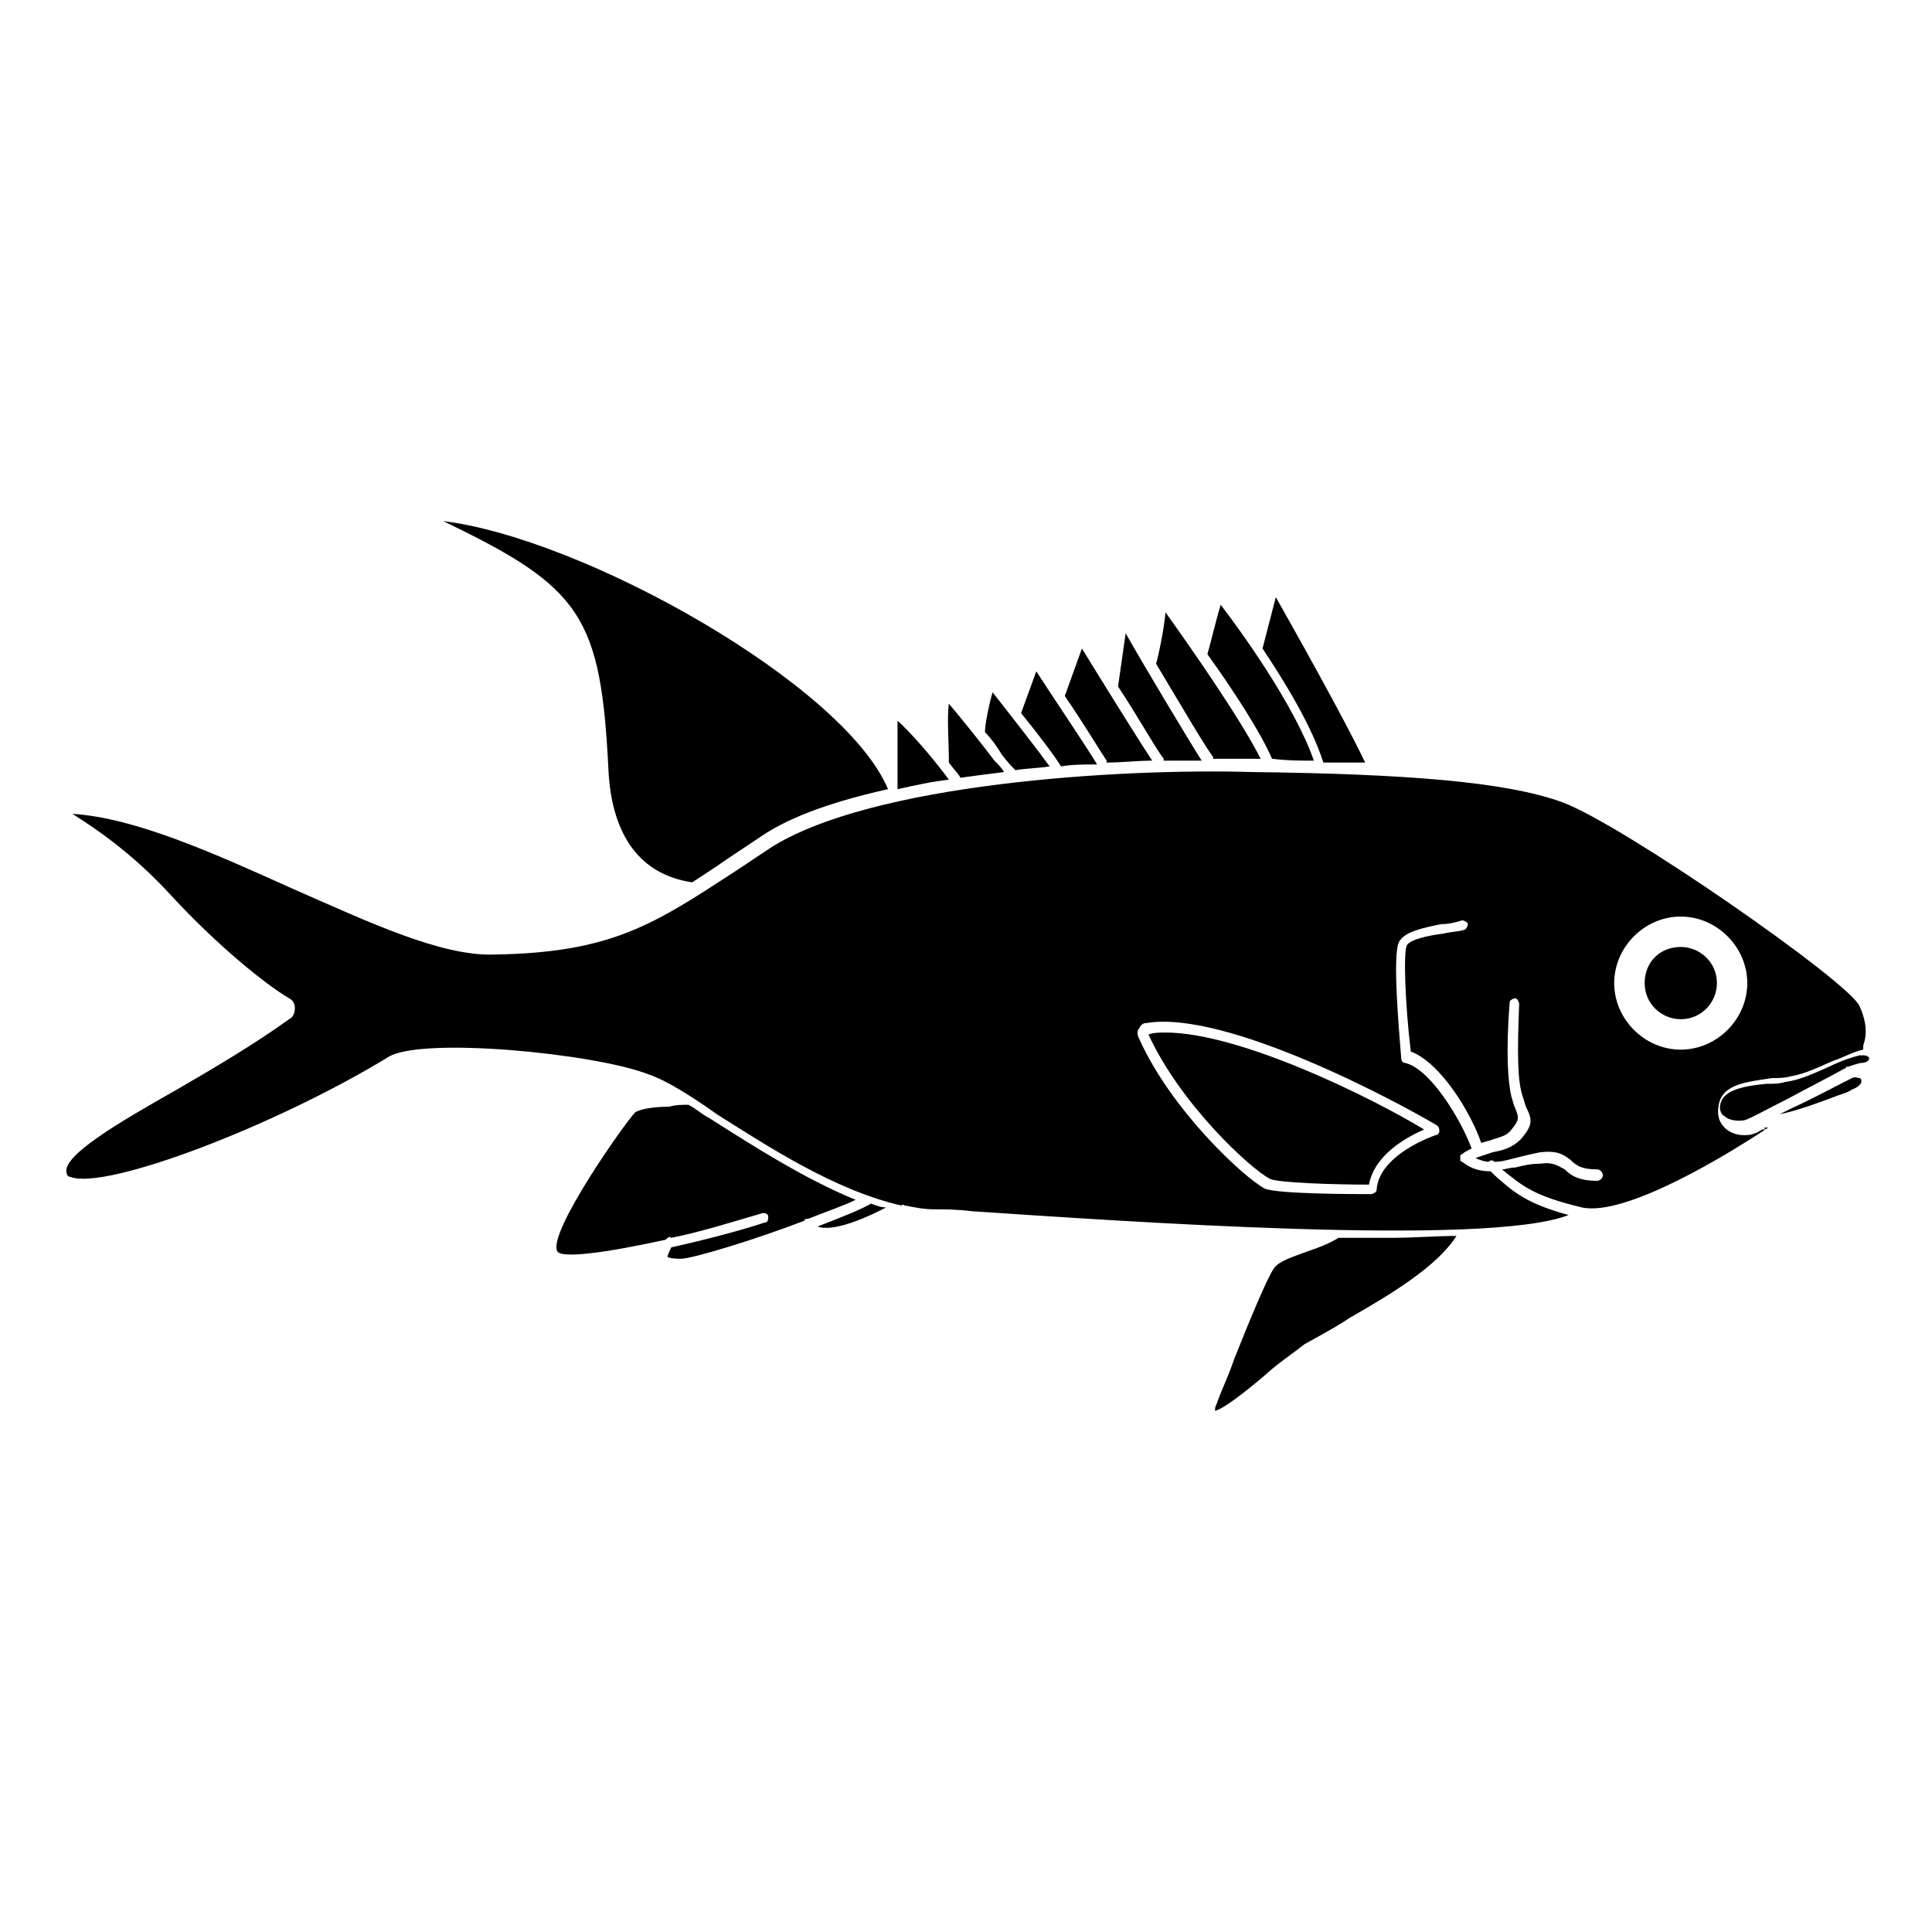 <?xml version="1.0" encoding="UTF-8"?>
<!-- Uploaded to: ICON Repo, www.iconrepo.com, Generator: ICON Repo Mixer Tools -->
<svg fill="#000000" width="800px" height="800px" version="1.1" viewBox="144 144 512 512" xmlns="http://www.w3.org/2000/svg">
 <path d="m599 404.53c0 5.039-4.031 9.574-9.574 9.574-5.039 0-9.574-4.031-9.574-9.574s4.031-9.574 9.574-9.574c5.039 0.004 9.574 4.035 9.574 9.574zm-224.2 58.445c-2.519 1.512-7.559 3.527-14.105 6.047 1.008 0.504 5.543 1.512 18.137-5.039-1.512-0.004-2.519-0.508-4.031-1.008zm-69.527-114.37c1.008 17.129 8.566 27.207 22.168 29.223 3.023-2.016 5.543-3.527 9.07-6.047 3.023-2.016 6.047-4.031 9.07-6.047 8.062-5.543 20.152-9.574 33.754-12.594-11.59-27.711-80.609-66.504-117.89-71.039 36.781 17.637 41.816 25.191 43.832 66.504zm76.582-13.602v18.137c4.535-1.008 9.07-2.016 13.602-2.519-2.519-3.527-9.07-11.586-13.602-15.617zm-49.879 105.3c-2.016-1.008-3.527-2.519-5.543-3.527-1.512 0-3.527 0-5.039 0.504-3.527 0-7.559 0.504-9.07 1.512-2.519 2.519-23.176 31.738-20.656 36.777 1.008 2.016 12.594 0.504 28.719-3.023 0.504-0.504 1.008-1.008 1.512-0.504 7.559-1.512 15.617-4.031 24.184-6.551 0.504 0 1.512 0 1.512 1.008 0 0.504 0 1.512-1.008 1.512-6.047 2.016-15.617 4.535-24.688 6.551-1.008 2.016-1.008 2.519-1.008 2.519s0.504 0.504 3.527 0.504c3.023 0 19.648-5.039 32.746-10.078 0-0.504 0.504-0.504 1.008-0.504 5.039-2.016 9.574-3.527 12.594-5.039-13.598-5.539-27.707-14.609-38.789-21.66zm148.62 16.121c2.016 1.008 16.625 1.512 26.199 1.512 1.512-8.062 10.078-12.594 14.609-14.609-14.105-8.566-48.871-25.695-68.52-25.695-1.512 0-3.023 0-4.535 0.504 8.566 18.641 27.207 35.77 32.246 38.289zm21.16 36.777c10.578-6.047 23.176-13.602 28.215-21.664-5.543 0-11.082 0.504-17.633 0.504h-13.602c-2.519 1.512-5.039 2.519-8.062 3.527-4.031 1.512-7.559 2.519-9.07 4.535-2.016 3.023-6.551 14.105-10.578 24.184-1.512 4.535-3.527 8.566-4.535 11.586-0.504 1.008-0.504 1.512-0.504 2.016 2.519-0.504 10.578-7.055 15.113-11.082 3.023-2.519 6.047-4.535 8.566-6.551 3.523-2.016 7.555-4.031 12.09-7.055zm136.03-69.527h-1.008c-2.016 0.504-5.039 1.512-8.062 3.023-3.527 1.512-7.559 3.527-11.586 4.031-1.512 0.504-3.527 0.504-5.039 0.504-5.543 0.504-11.082 1.512-12.09 5.039-0.504 1.512 0 3.023 1.008 3.527 1.008 1.008 3.527 1.512 5.543 1.008 1.512-0.504 6.047-3.023 11.082-5.543 6.551-3.527 11.586-6.047 15.113-8.062 0 0 0.504 0 0.504-0.504h0.504c1.512-0.504 3.023-1.008 3.527-1.008 1.008 0 2.016-0.504 2.016-1.008v-0.504s-0.504-0.504-1.512-0.504zm-25.191 19.148c-10.578 7.055-37.785 23.68-49.375 21.16-12.594-3.023-15.617-5.543-21.16-10.078 1.008 0 2.016-0.504 3.527-0.504 2.016-0.504 4.031-1.008 6.551-1.008 3.527-0.504 4.535 0.504 6.551 1.512 1.512 1.512 3.527 3.023 8.566 3.023 0.504 0 1.512-0.504 1.512-1.512 0-0.504-0.504-1.512-1.512-1.512-4.031 0-5.543-1.008-7.055-2.519-2.016-1.512-3.527-2.519-8.062-2.016-2.519 0.504-4.535 1.008-6.551 1.512-2.016 0.504-3.527 1.008-5.543 1.008-0.504-0.504-1.008-0.504-1.512 0-1.008 0-2.519-0.504-3.527-1.008 1.512-0.504 3.023-1.008 4.535-1.512 2.519-0.504 5.039-1.008 7.559-3.527 3.023-3.527 3.023-5.039 1.512-8.062-0.504-1.008-0.504-1.512-1.008-3.023-1.512-4.027-1.512-12.086-1.008-24.684 0-0.504-0.504-1.512-1.008-1.512s-1.512 0.504-1.512 1.008c-1.008 13.098-0.504 21.16 0.504 25.191 0.504 1.512 0.504 2.016 1.008 3.023 1.008 2.519 1.008 3.023-1.008 5.543-1.512 2.016-3.527 2.016-6.047 3.023-0.504 0-1.512 0.504-2.016 0.504-2.519-7.559-10.578-21.16-18.641-24.184-1.512-12.594-2.016-26.703-1.008-28.215 1.008-1.512 5.543-2.519 9.574-3.023 2.016-0.504 4.031-0.504 5.543-1.008 0.504 0 1.008-1.008 1.008-1.512 0-0.504-1.008-1.008-1.512-1.008-1.512 0.504-3.527 1.008-5.543 1.008-5.039 1.008-9.574 2.016-11.082 4.535-2.016 3.023 0 24.688 0.504 31.234 0 0.504 0.504 1.008 1.008 1.008 6.551 1.512 14.609 14.609 17.633 22.672-1.008 0.504-2.016 1.008-2.519 1.512-0.504 0-0.504 0.504-0.504 1.008 0 0.504 0 1.008 0.504 1.008 2.519 2.016 5.039 2.519 7.559 2.519l1.008 1.008c5.039 4.535 8.566 7.559 19.648 10.578-21.664 8.566-119.91 1.512-158.2-1.008-4.031-0.504-7.055-0.504-10.078-0.504-2.519 0-5.039-0.504-7.559-1.008-0.504 0-0.504-0.504-1.008 0-17.633-4.031-35.266-15.617-48.871-24.184-7.055-5.039-13.602-9.07-18.137-10.578-14.105-5.543-60.457-10.078-69.023-4.535-29.727 18.137-74.562 35.266-84.137 31.738-0.504 0-1.008-0.504-1.008-1.008-1.512-4.535 14.105-13.602 29.223-22.168 9.574-5.543 20.656-12.09 29.727-18.641 1.008-0.504 1.512-1.512 1.512-3.023 0-1.008-0.504-2.016-1.512-2.519-6.047-3.527-18.641-13.602-31.234-27.207-10.578-11.586-20.656-18.137-26.199-21.664 16.625 1.008 37.785 10.578 57.938 19.648 20.656 9.07 39.801 18.137 53.906 17.633 31.234-0.504 42.32-8.062 63.984-22.168 3.023-2.016 6.047-4.031 9.07-6.047 26.703-17.129 92.699-21.16 127.46-20.152 40.809 0.504 67.512 2.519 82.625 8.062 16.121 6.047 75.57 47.359 78.594 53.906 3.023 6.551 1.008 10.078 1.008 10.578v1.008c-2.519 0.504-5.039 2.016-8.062 3.023-3.527 1.512-7.559 3.527-11.082 4.031-1.512 0.504-3.527 0.504-5.039 0.504-6.551 1.008-13.098 1.512-14.105 7.055-0.504 2.519 0 4.535 1.512 6.047 1.512 1.512 3.527 2.016 5.039 2.016 1.008 0 2.016 0 3.023-0.504 0.504 0 1.008-0.504 2.016-1.008h1.008c-1.012-0.496-0.508-0.496 0.5-0.496zm-164.75-27.711c-1.008 0-1.512 0.504-2.016 1.512-0.504 0.504-0.504 1.512 0 2.519 8.566 19.145 27.711 36.777 33.25 39.801 3.023 1.512 24.184 1.512 28.215 1.512 0.504 0 1.512-0.504 1.512-1.008 0.504-9.574 15.617-14.609 15.617-14.609 0.504 0 1.008-0.504 1.008-1.008 0-0.504 0-1.008-0.504-1.512-10.074-6.047-55.922-30.734-77.082-27.207zm141.57 7.055c9.574 0 17.633-8.062 17.633-17.633 0-9.574-8.062-17.633-17.633-17.633-9.574 0-17.633 8.062-17.633 17.633 0 9.57 8.062 17.633 17.633 17.633zm-163.23-93.711c4.535 6.551 9.07 14.105 11.082 17.129v0.504c4.031 0 8.062-0.504 12.09-0.504-4.027-6.043-14.605-23.176-18.637-29.723zm-21.16 9.574c1.512 1.512 3.023 3.527 4.535 6.047 1.512 2.016 3.023 3.527 3.527 4.031 3.023-0.504 6.047-0.504 9.07-1.008-2.519-3.527-9.574-12.594-15.113-19.648-1.012 3.523-2.019 8.562-2.019 10.578zm-9.57 6.547v1.512c1.512 2.016 3.023 3.527 3.023 4.031 3.527-0.504 7.559-1.008 11.586-1.512-0.504-1.008-1.512-2.016-2.519-3.023-3.023-4.031-9.07-11.586-12.09-15.113-0.504 3.527 0 11.082 0 14.105zm19.145-11.586c4.535 5.543 9.07 11.586 10.578 14.105 3.023-0.504 6.047-0.504 9.574-0.504-3.023-5.039-12.594-19.145-16.121-24.688zm220.16 96.73c-4.031 2.016-10.578 5.543-16.121 8.062-1.008 0.504-2.016 1.008-3.023 1.512 5.039-1.008 11.586-3.527 15.617-5.039 1.512-0.504 3.023-1.008 3.527-1.512 1.512-0.504 2.519-1.512 2.519-2.016 0-0.504 0-1.008-0.504-1.008-0.504 0-1.008-0.504-2.016 0zm-184.39-109.83c6.047 10.078 13.098 22.168 15.113 24.688v0.504h8.566 4.031c-5.543-11.082-20.152-31.738-25.191-38.793-0.504 5.035-2.016 12.09-2.519 13.602zm-10.074 6.043c5.039 7.559 10.078 16.625 12.09 19.145v0.504h10.078c-3.527-5.543-15.617-25.695-20.152-33.754zm51.891 19.648c-5.039-14.609-19.648-34.762-24.688-41.312-1.512 5.039-3.023 11.586-3.527 13.098 6.551 9.07 14.105 20.656 17.129 27.711 4.031 0.504 7.559 0.504 11.086 0.504zm13.602 0.504c-6.047-12.594-19.145-35.77-23.68-43.832l-3.527 13.602c6.047 9.07 13.098 20.656 16.121 30.23h11.086z"/>
</svg>